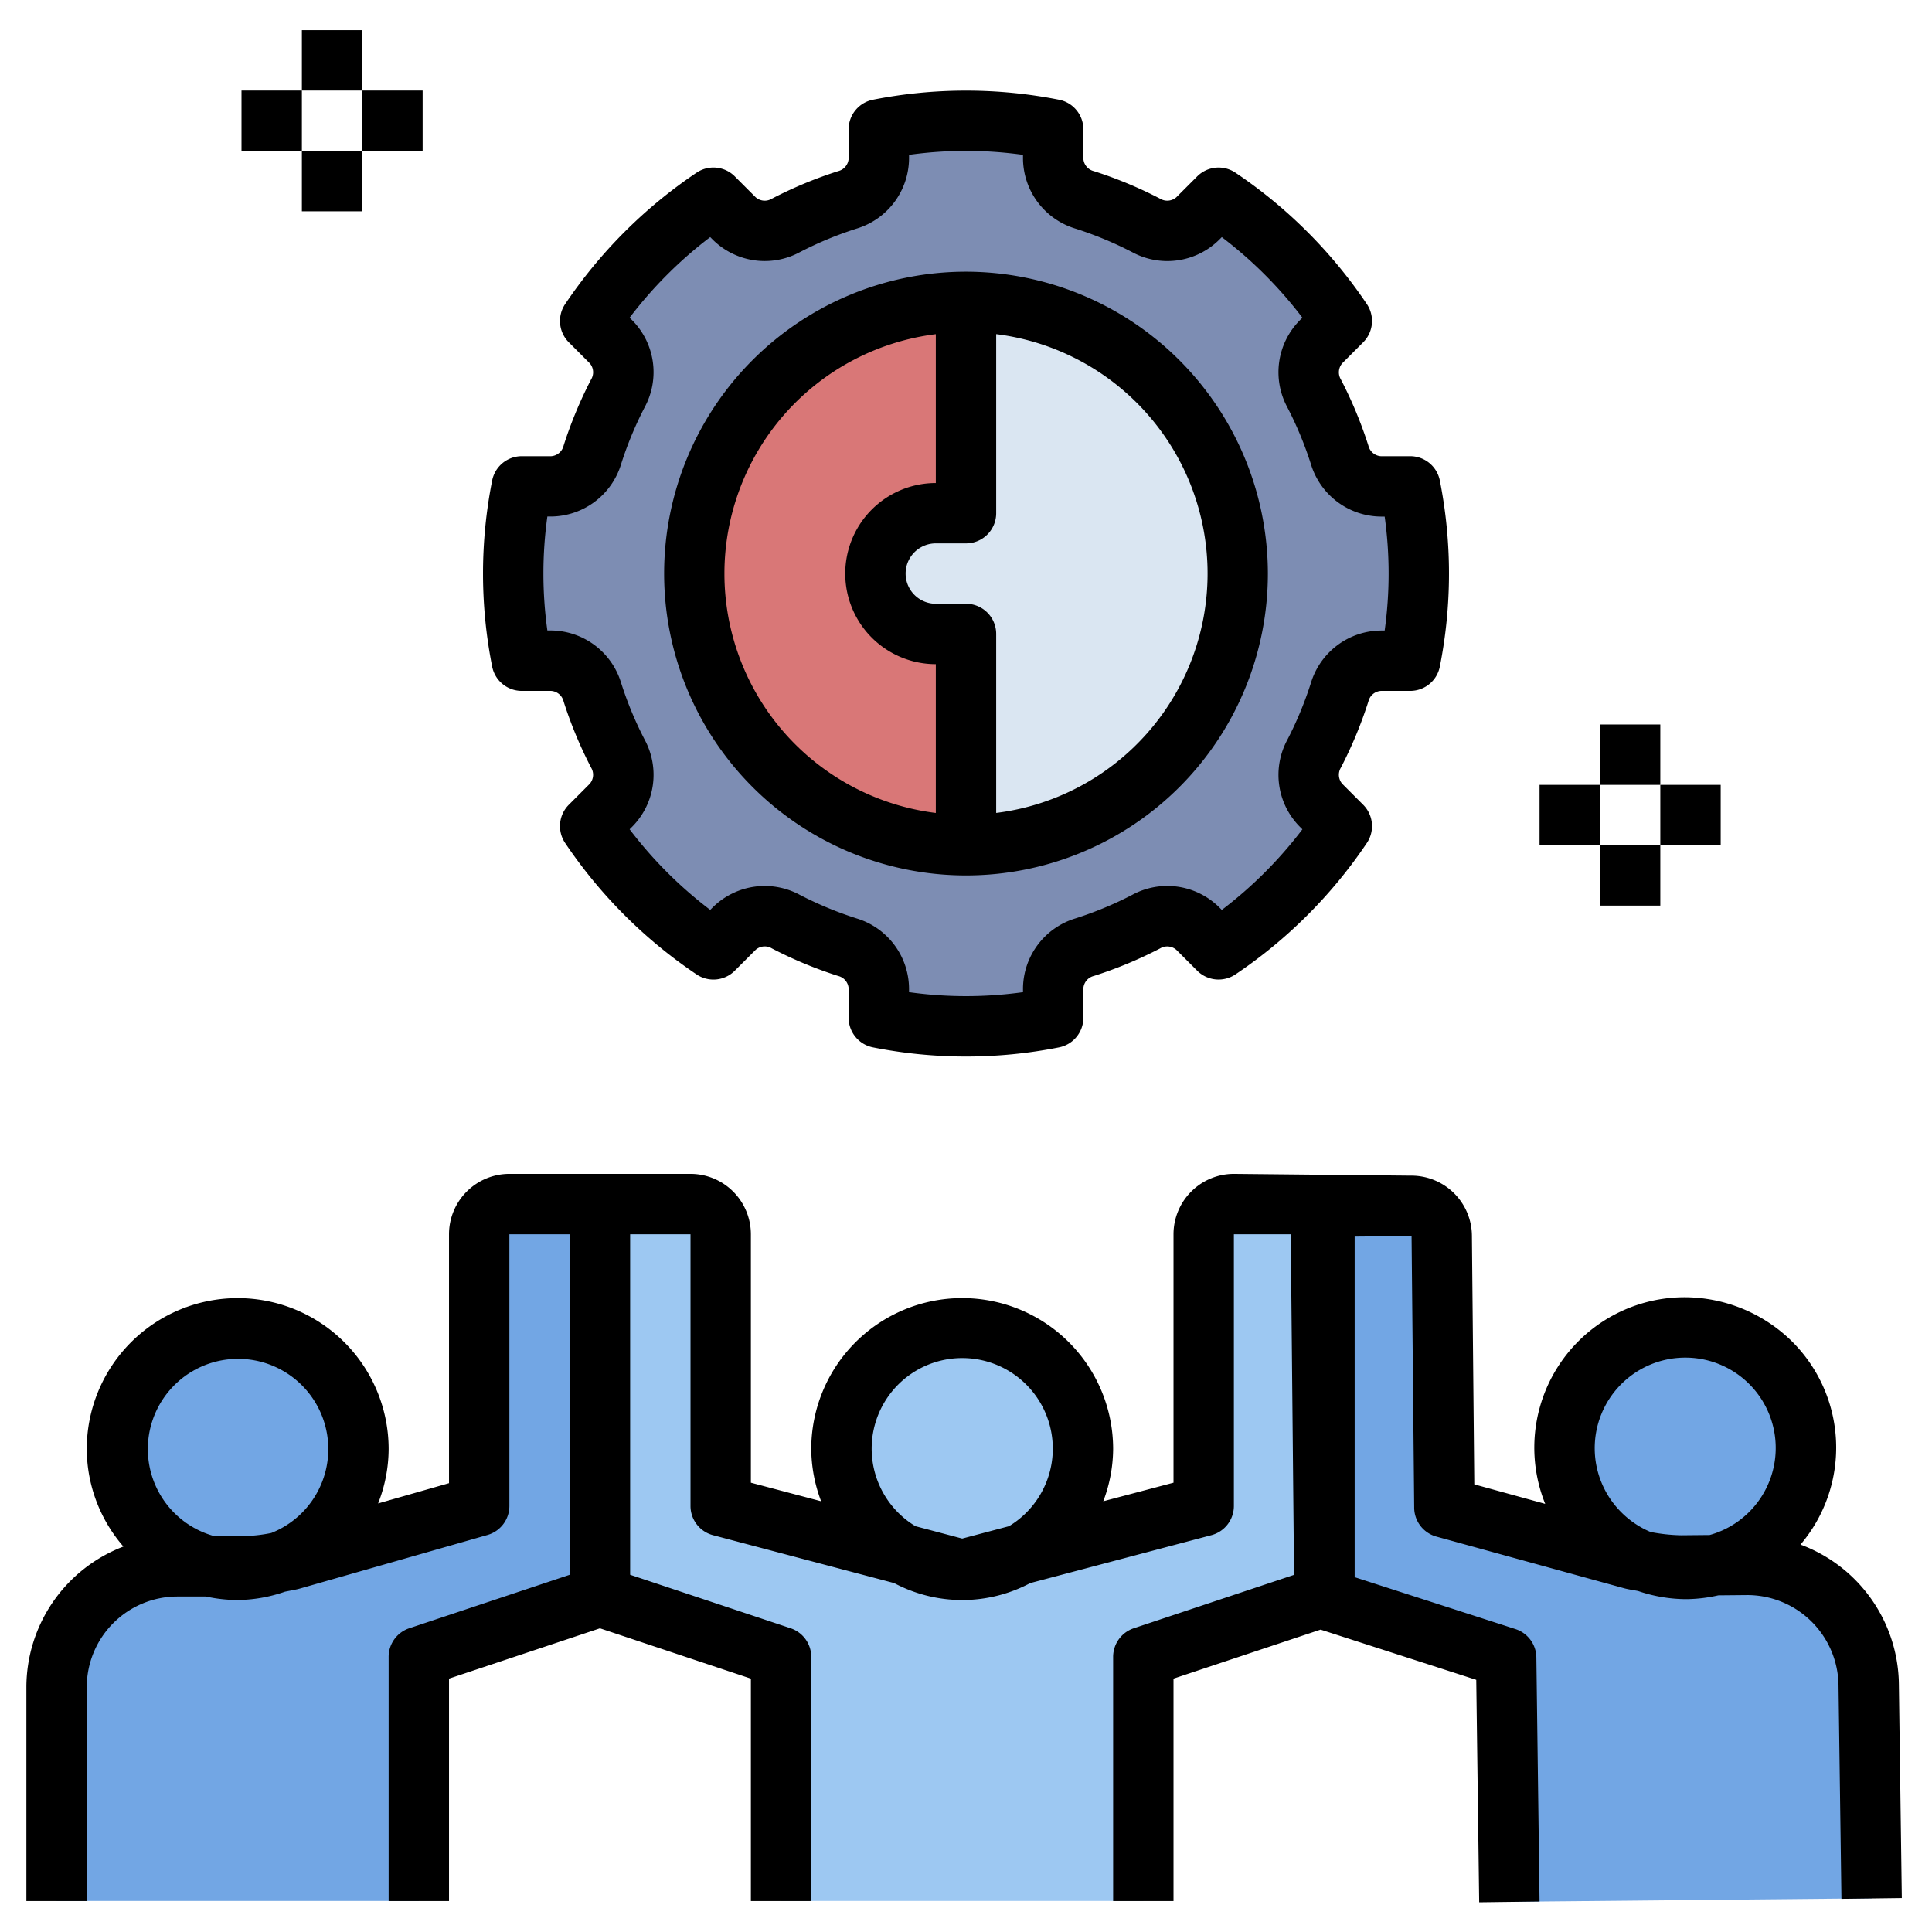 <svg id="Layer_1" viewBox="0 0 64 64" xmlns="http://www.w3.org/2000/svg" data-name="Layer 1"><path d="m40.875 39.884a1 1 0 0 0 -1 1v9l-8 2.116-8-2.116v-9a1 1 0 0 0 -1-1h-3v13l6 2v8.087h12v-8.087l6-2v-13z" fill="#9dc8f2"/><circle cx="31.875" cy="48" fill="#9dc8f2" r="4"/><g fill="#72a6e4"><circle cx="55.827" cy="47.971" r="4"/><path d="m61.904 55.797a4 4 0 0 0 -4.038-3.961l-2.16.021a5.999 5.999 0 0 1 -1.651-.215l-6.209-1.709-.087-9a1 1 0 0 0 -1.01-.99l-3.0.029.125 12.999 6.019 1.942.106 8.087 11.999-.116z"/><path d="m16.875 39.884a1 1 0 0 0 -1 1v9l-6.192 1.769a6 6 0 0 1 -1.648.231h-2.16a4 4 0 0 0 -4 4v7.087h12v-8.087l6-2v-13z"/><circle cx="7.875" cy="48" r="4"/></g><path d="m44.378 15.07a12.893 12.893 0 0 0 -.847-2.039 1.447 1.447 0 0 1 .227-1.705l.693-.693a15.082 15.082 0 0 0 -4.084-4.084l-.693.693a1.447 1.447 0 0 1 -1.704.227 12.889 12.889 0 0 0 -2.039-.847 1.446 1.446 0 0 1 -1.043-1.364v-.974a14.819 14.819 0 0 0 -5.775 0v.974a1.446 1.446 0 0 1 -1.043 1.364 12.889 12.889 0 0 0 -2.039.847 1.447 1.447 0 0 1 -1.704-.227l-.693-.693a15.082 15.082 0 0 0 -4.084 4.084l.693.693a1.447 1.447 0 0 1 .227 1.705 12.893 12.893 0 0 0 -.847 2.039 1.446 1.446 0 0 1 -1.364 1.043h-.974a14.817 14.817 0 0 0 -0 5.775h.974a1.446 1.446 0 0 1 1.364 1.043 12.893 12.893 0 0 0 .847 2.039 1.447 1.447 0 0 1 -.227 1.705l-.693.693a15.08 15.08 0 0 0 4.084 4.084l.693-.693a1.447 1.447 0 0 1 1.704-.227 12.883 12.883 0 0 0 2.039.847 1.446 1.446 0 0 1 1.043 1.364v.974a14.819 14.819 0 0 0 5.775 0v-.974a1.446 1.446 0 0 1 1.043-1.364 12.883 12.883 0 0 0 2.039-.847 1.447 1.447 0 0 1 1.704.227l.693.693a15.08 15.08 0 0 0 4.084-4.084l-.693-.693a1.447 1.447 0 0 1 -.227-1.705 12.893 12.893 0 0 0 .847-2.039 1.446 1.446 0 0 1 1.364-1.043h.974a14.817 14.817 0 0 0 -0-5.775h-.974a1.446 1.446 0 0 1 -1.364-1.043z" fill="#7d8db3"/><circle cx="32" cy="19" fill="#dae6f2" r="9"/><path d="m32 21h-1a2 2 0 0 1 0-4h1v-7a9 9 0 0 0 0 18z" fill="#d97777"/><path d="m62.903 55.788a4.995 4.995 0 0 0 -3.259-4.622 4.957 4.957 0 0 0 -.316-6.763 5.089 5.089 0 0 0 -3.55-1.43 4.982 4.982 0 0 0 -4.591 6.844l-2.349-.646-.079-8.247a2.003 2.003 0 0 0 -2-1.979h-.02l-5.865-.059a2.002 2.002 0 0 0 -2 2v8.23l-2.327.615a4.946 4.946 0 0 0 .327-1.73 5 5 0 0 0 -10 0 4.946 4.946 0 0 0 .327 1.73l-2.327-.615v-8.23a2.002 2.002 0 0 0 -2-2h-6a2.002 2.002 0 0 0 -2 2v8.246l-2.349.671a4.953 4.953 0 0 0 .349-1.801 5 5 0 0 0 -10 0 4.954 4.954 0 0 0 1.214 3.229 4.997 4.997 0 0 0 -3.214 4.656v7.087h2v-7.087a3.003 3.003 0 0 1 3-3h.949a4.987 4.987 0 0 0 1.051.116 4.933 4.933 0 0 0 1.565-.276c.172-.036.347-.061.517-.11l6.192-1.769a1.0 1 0 0 0 .726-.961v-9h2v11.279l-5.316 1.772a1 1 0 0 0 -.684.949v8.087h2v-7.367l5-1.667 5 1.667v7.367h2v-8.087a1 1 0 0 0 -.684-.949l-5.316-1.772v-11.279h2v9a1 1 0 0 0 .744.967l6.003 1.588a4.802 4.802 0 0 0 4.506 0l6.003-1.588a1 1 0 0 0 .744-.967v-9h1.884l.109 11.282-5.309 1.769a1 1 0 0 0 -.684.949v8.087h2v-7.367l4.873-1.624 5.156 1.664.097 7.369 2-.026-.106-8.087a1.0 1 0 0 0 -.693-.938l-5.326-1.719v-11.282l1.885-.018.087 9a1.0 1 0 0 0 .734.955l6.209 1.709c.156.043.316.063.474.094a4.98 4.98 0 0 0 1.562.27h.049a5.031 5.031 0 0 0 1.047-.126l.953-.009a3.024 3.024 0 0 1 3.028 2.975l.097 7.087 2-.027zm-53.917-5.006a4.983 4.983 0 0 1 -.951.103h-.94a2.989 2.989 0 1 1 1.891-.103zm24.438-.225-1.549.41-1.549-.41a3 3 0 1 1 3.098 0zm23.21.292-.939.009a5.877 5.877 0 0 1 -1.017-.109 3.019 3.019 0 0 1 -.952-.635 3 3 0 0 1 2.072-5.141h.029a2.993 2.993 0 0 1 .807 5.876z"/><path d="m45.331 23.233a.456.456 0 0 1 .411-.346h.974a1 1 0 0 0 .981-.808 15.815 15.815 0 0 0 0-6.159 1 1 0 0 0 -.981-.808h-.974a.456.456 0 0 1 -.411-.346 14.016 14.016 0 0 0 -.913-2.197.457.457 0 0 1 .047-.536l.692-.693a1.001 1.001 0 0 0 .123-1.265 15.991 15.991 0 0 0 -4.355-4.355 1.002 1.002 0 0 0 -1.266.123l-.692.692a.457.457 0 0 1 -.536.047 13.896 13.896 0 0 0 -2.197-.913.457.457 0 0 1 -.346-.411v-.974a1 1 0 0 0 -.809-.981 15.898 15.898 0 0 0 -6.158 0 1 1 0 0 0 -.809.981v.974a.457.457 0 0 1 -.346.411 13.896 13.896 0 0 0 -2.197.913.456.456 0 0 1 -.536-.047l-.692-.692a1.0 1 0 0 0 -1.266-.123 15.991 15.991 0 0 0 -4.355 4.355 1.001 1.001 0 0 0 .123 1.265l.692.693a.455.455 0 0 1 .046.537 14.057 14.057 0 0 0 -.912 2.196.456.456 0 0 1 -.411.346h-.974a1 1 0 0 0 -.981.808 15.815 15.815 0 0 0 0 6.159 1 1 0 0 0 .981.808h.974a.456.456 0 0 1 .411.346 13.954 13.954 0 0 0 .913 2.197.457.457 0 0 1 -.047.536l-.692.693a1.001 1.001 0 0 0 -.123 1.265 15.991 15.991 0 0 0 4.355 4.355.999.999 0 0 0 1.266-.123l.692-.692a.455.455 0 0 1 .536-.047 13.896 13.896 0 0 0 2.197.913.457.457 0 0 1 .346.411v.974a1 1 0 0 0 .809.981 15.81 15.81 0 0 0 6.158 0 1 1 0 0 0 .809-.981v-.974a.457.457 0 0 1 .346-.411 13.896 13.896 0 0 0 2.197-.913.459.459 0 0 1 .536.047l.692.692a1.002 1.002 0 0 0 1.266.123 15.991 15.991 0 0 0 4.355-4.355 1.001 1.001 0 0 0 -.123-1.265l-.692-.693a.455.455 0 0 1 -.046-.537 13.979 13.979 0 0 0 .912-2.196zm-1.906-.607a12.009 12.009 0 0 1 -.78 1.881 2.443 2.443 0 0 0 .406 2.873l.093.093a13.939 13.939 0 0 1 -2.67 2.67l-.093-.094a2.444 2.444 0 0 0 -2.872-.407 11.988 11.988 0 0 1 -1.881.781 2.446 2.446 0 0 0 -1.74 2.317v.127a13.655 13.655 0 0 1 -3.775 0v-.127a2.446 2.446 0 0 0 -1.74-2.317 11.988 11.988 0 0 1 -1.881-.781 2.447 2.447 0 0 0 -2.872.407l-.093.093a13.939 13.939 0 0 1 -2.67-2.67l.093-.093a2.445 2.445 0 0 0 .407-2.873 11.983 11.983 0 0 1 -.781-1.882 2.447 2.447 0 0 0 -2.317-1.739h-.127a13.681 13.681 0 0 1 0-3.775h.127a2.447 2.447 0 0 0 2.317-1.739 11.988 11.988 0 0 1 .78-1.881 2.443 2.443 0 0 0 -.406-2.873l-.093-.093a13.939 13.939 0 0 1 2.67-2.67l.093.094a2.447 2.447 0 0 0 2.872.407 11.988 11.988 0 0 1 1.881-.781 2.446 2.446 0 0 0 1.74-2.317v-.127a13.655 13.655 0 0 1 3.775 0v.127a2.446 2.446 0 0 0 1.74 2.317 11.988 11.988 0 0 1 1.881.781 2.443 2.443 0 0 0 2.872-.407l.093-.093a13.939 13.939 0 0 1 2.67 2.67l-.093.093a2.445 2.445 0 0 0 -.407 2.873 11.948 11.948 0 0 1 .781 1.882 2.447 2.447 0 0 0 2.317 1.739h.127a13.681 13.681 0 0 1 0 3.775h-.127a2.447 2.447 0 0 0 -2.317 1.739z"/><path d="m32 9a10 10 0 1 0 10 10 10.011 10.011 0 0 0 -10-10zm-1 17.931a7.992 7.992 0 0 1 0-15.861v4.931a3 3 0 0 0 0 6zm2 0v-5.931a1.0 1 0 0 0 -1-1h-1a1 1 0 0 1 0-2h1a1.0 1 0 0 0 1-1v-5.931a7.992 7.992 0 0 1 0 15.861z"/><path d="m10 1h2v2h-2z"/><path d="m10 5h2v2h-2z"/><path d="m12 3h2v2h-2z"/><path d="m8 3h2v2h-2z"/><path d="m53 24h2v2h-2z"/><path d="m53 28h2v2h-2z"/><path d="m55 26h2v2h-2z"/><path d="m51 26h2v2h-2z"/></svg>